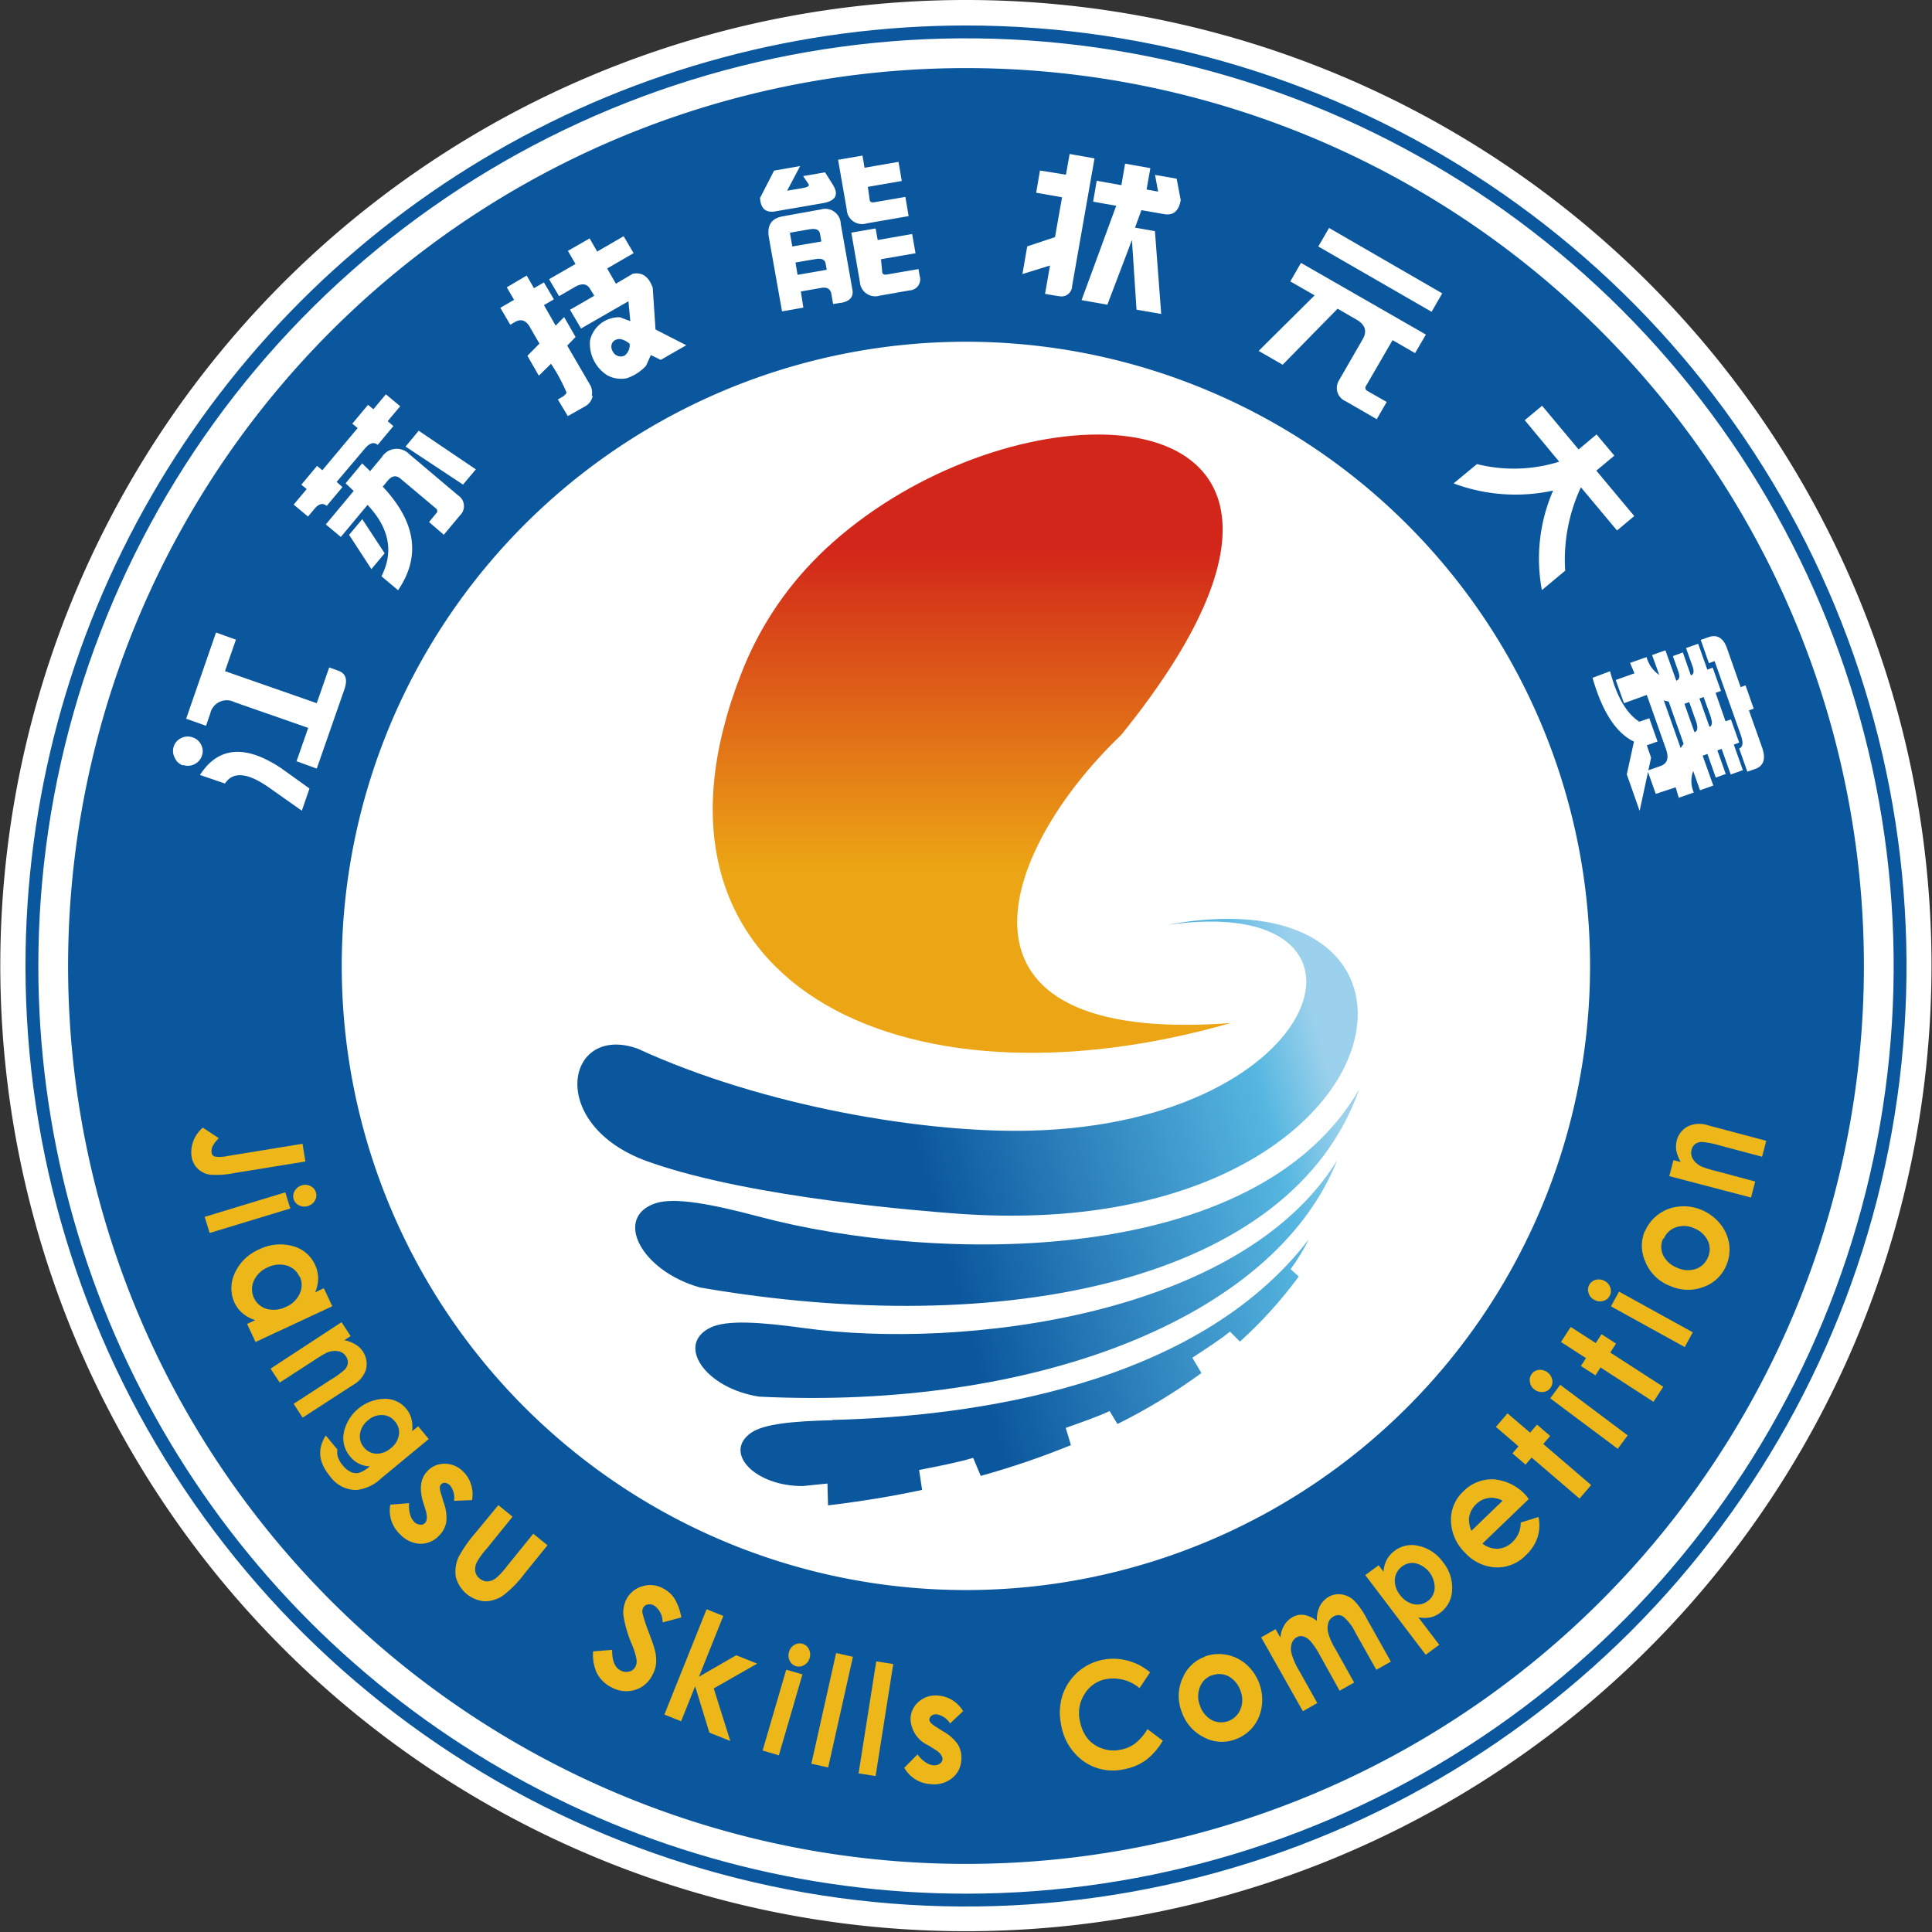 <svg id="图层_1" data-name="图层 1" xmlns="http://www.w3.org/2000/svg" xmlns:xlink="http://www.w3.org/1999/xlink" viewBox="0 0 194.08 194.08"><rect x="0" y="0" width="194.08" height="194.08" fill="#333333" stroke="none"/><defs><style>.cls-1{fill:none;}.cls-2{fill:#fff;}.cls-3{fill:#0b579e;}.cls-4{clip-path:url(#clip-path);}.cls-5{fill:url(#radial-gradient);}.cls-6{clip-path:url(#clip-path-2);}.cls-7{fill:url(#linear-gradient);}.cls-8{clip-path:url(#clip-path-3);}.cls-9{fill:url(#linear-gradient-2);}.cls-10{fill:#edb71a;}</style><clipPath id="clip-path" transform="translate(-200.76 -323.59)"><path class="cls-1" d="M204.61,420.63a93.19,93.19,0,1,1,93.19,93.19,93.2,93.2,0,0,1-93.19-93.19m-1.29,0a94.48,94.48,0,1,0,94.48-94.48,94.49,94.49,0,0,0-94.48,94.48"/></clipPath><radialGradient id="radial-gradient" cx="0.81" cy="843.5" r="0.78" gradientTransform="matrix(171.86, 0, 0, -171.86, -41.33, 145060.62)" gradientUnits="userSpaceOnUse"><stop offset="0" stop-color="#9bd1ec"/><stop offset="0.2" stop-color="#57b7e1"/><stop offset="0.7" stop-color="#0b579e"/><stop offset="1" stop-color="#0b579e"/></radialGradient><clipPath id="clip-path-2" transform="translate(-200.76 -323.59)"><path class="cls-1" d="M284.36,466.26c-3.93.09-6.86.37-8.15,1.26-2.84,2,.4,5.39,5.21,5.35l2.46-.25.06,2.19c3.2-.38,6.36-.89,9.45-1.55l-.3-2c1.84-.37,3.83-.74,5.43-1.22l.76,1.81a81.06,81.06,0,0,0,9.06-3.09l-.52-1.73c1.5-.54,3.12-1.09,4.41-1.69l.78,1.3a57.78,57.78,0,0,0,8.44-5.12l-.91-1.54c1.29-.85,2.7-1.75,3.78-2.62l1,1a43.51,43.51,0,0,0,5.91-6.54l-.82-.73a22.21,22.21,0,0,0,1.83-3c-11.31,14.75-33.88,17.81-47.88,18.14M281.52,457c-4.43-.61-7.77-.83-9.38-.05-3.54,1.7-.53,6.11,4.88,6.94,27.24,1.35,51.68-7.66,58.07-23.75-9.64,15.71-37.81,19.05-53.57,16.86m-4.42-11.17c-4.89-1.3-8.6-2-10.51-1.36-4.21,1.43-1.44,6.8,4.51,8.46,30.38,5.25,59.38-.52,66.19-19.9-10.48,18.14-42.81,17.41-60.19,12.8m41-29.34c23.38-3.33,16.2,19.91-13.83,20.68-10.44.27-26.74-2.39-39.46-8.24-7.21-2.56-9.24,7.65,1,11.33,10.51,3.77,28.77,5.05,30.24,5.18,22.37,1.88,35.68-6.38,39.76-14.64,3.67-7.45-.17-14.91-11.66-14.91a33.53,33.53,0,0,0-6.07.6"/></clipPath><linearGradient id="linear-gradient" x1="1.4" y1="844.49" x2="2.17" y2="844.49" gradientTransform="matrix(90.8, 0, 0, -90.8, 139.93, 77127.03)" gradientUnits="userSpaceOnUse"><stop offset="0" stop-color="#0b579e"/><stop offset="0.4" stop-color="#0b579e"/><stop offset="0.9" stop-color="#57b7e1"/><stop offset="1" stop-color="#9bd1ec"/></linearGradient><clipPath id="clip-path-3" transform="translate(-200.76 -323.59)"><path class="cls-1" d="M283,379.41a33.68,33.68,0,0,0-7.82,11.95c-11.92,30.62,15.72,44.6,49.21,35-30.07,2.25-23.35-17.14-11-28.94,17.09-21.12,10.17-30.18-2.34-30.18-8.73,0-20.18,4.41-28.09,12.2"/></clipPath><linearGradient id="linear-gradient-2" x1="3.08" y1="842.58" x2="3.85" y2="842.58" gradientTransform="matrix(0, -83.1, -83.1, 0, 70113.2, 362.68)" gradientUnits="userSpaceOnUse"><stop offset="0" stop-color="#eca515"/><stop offset="0.01" stop-color="#eca515"/><stop offset="0.31" stop-color="#eca515"/><stop offset="0.81" stop-color="#d2261a"/><stop offset="1" stop-color="#d2261a"/></linearGradient></defs><path class="cls-2" d="M297.79,323.59a97,97,0,1,0,97,97,97,97,0,0,0-97-97" transform="translate(-200.76 -323.59)"/><path class="cls-3" d="M297.8,330.43A90.2,90.2,0,1,0,388,420.63a90.2,90.2,0,0,0-90.19-90.2" transform="translate(-200.76 -323.59)"/><path class="cls-2" d="M297.8,483.32a62.7,62.7,0,1,1,62.69-62.69,62.7,62.7,0,0,1-62.69,62.69" transform="translate(-200.76 -323.59)"/><g class="cls-4"><rect class="cls-5" x="2.56" y="2.56" width="188.96" height="188.96"/></g><g class="cls-6"><rect class="cls-7" x="249.06" y="403.07" width="98.95" height="81.81" transform="translate(-305.5 -231.19) rotate(-15)"/></g><g class="cls-8"><rect class="cls-9" x="62.51" y="43.62" width="67.26" height="68.75"/></g><path class="cls-2" d="M219.14,400.48a1.36,1.36,0,0,1-.82-.76,1.43,1.43,0,0,1,.67-2,1.43,1.43,0,0,1,1.11-.06,1.45,1.45,0,0,1,.87.75,1.39,1.39,0,0,1,.07,1.11,1.44,1.44,0,0,1-.75.84,1.4,1.4,0,0,1-1.15.07m13.44.37,2.79-8c.33-1,.11-1.58-.67-1.85l-.87-.31-1.25,3.59-9.22-3.22,1.1-3.16-2-.72-3,8.66,2,.71.42-1.23a1.7,1.7,0,0,1,2.45-1.14l7.39,2.58-1.17,3.35Zm-.73,2-.38,1.1-.39,1.13-3.12-2.2q-3.35-2.43-4.6-.53l-2.51-.86q2.75-4.28,8.17-.67Z" transform="translate(-200.76 -323.59)"/><path class="cls-2" d="M235.16,372.52l-1.58,1.89c-.38-.33-.8-.22-1.23.3l-.65.77-1.44-1.2,1.31-1.56-.54-.44,1.58-1.89.53.44,3.55-4.24-.54-.44,1.58-1.89.54.44,1.25-1.5,1.44,1.2-1.26,1.5.58.49-1.58,1.89c-.38-.33-.83-.19-1.33.42L234.58,372Zm11.64.85a1.28,1.28,0,0,1,.16,2l-1.62,1.94-1.48-1.28.7-.85a.32.32,0,0,0,0-.51l-3.57-3q-.64-.54-1.26.18l-.52.63q5,5.31,1.54,10.4l-1.67-1.4q1.88-3.69-1.4-7.17L235,377.53l-1.51-1.26,2.8-3.36-.81-.77,1.66-2,.8.78,1.18-1.41a1.75,1.75,0,0,1,2.76-.29Zm-9.65,2.37,2.25,3.43-1.33,1.59-2.24-3.44Zm11.41-5-1.29,1.53-5.77-3.82,1.32-1.59Z" transform="translate(-200.76 -323.59)"/><path class="cls-2" d="M260.29,363.39a1.48,1.48,0,0,1-.72,1l-1.77,1-1-1.67.45-.26c.25-.16.39-.31.42-.44a16.84,16.84,0,0,0-1.56-2.89l-1.22,1.2-1.15-2,1.21-1.22-.89-1.54c-.39-.76-.9-1-1.54-.65l-.5.29-1-1.7,1.38-.8-.73-1.26,2-1.18.73,1.27,1-.58,1,1.7-1,.58,1.18,2.06.85-.86,1.15,2-.84.87,2.33,4a1.57,1.57,0,0,1,.14,1m4.12-12.22c.95-.18,1.61.3,2,1.41l.28,4.19,3.09,1.58-2.56,1.47-1-.48-.48,1.07a4.59,4.59,0,0,1-1.95,1.26,2.94,2.94,0,0,1-1.93-.29,3.77,3.77,0,0,1-1.75-3.51,3,3,0,0,1,3-2.33l1.05.39-.19-2-4.76,2.74-1.11-1.88,2.44-1.41-.42-.68c-.31-.54-.82-.61-1.53-.2l-1.59.92-1-1.7,2.65-1.53-.76-1.32,2.18-1.25.76,1.32,2.66-1.54,1,1.7-2.66,1.54.88,1.53Zm-1.47,8.27a.83.83,0,0,0,.67-.07,1.32,1.32,0,0,0,.48-1.17c-.53-.43-1-.56-1.34-.41a.69.69,0,0,0-.47.5.87.87,0,0,0,.12.69.9.9,0,0,0,.54.46" transform="translate(-200.76 -323.59)"/><path class="cls-2" d="M277.13,343.44l1.39-2.71,2.62-.46-1.31,2.48,1.63-.28c.51-.09.66-.24.48-.45l-.5-.74,2.2-.38.78,1.24c.63,1,.3,1.63-1,1.86l-4.65.8c-1.06.23-1.61-.23-1.66-1.36M285.26,354l-.81.13-.16-.94c-.09-.58-.44-.8-1.08-.67l-2,.35.25,1.62-2.14.38L278,347.45c-.21-1.22.25-1.93,1.4-2.13l3.82-.69a1.56,1.56,0,0,1,2,1.45l1.17,6.62q.19,1.08-1.17,1.32m-3.11-7.4-2,.35.24,1.38,2.92-.5-.13-.76c-.07-.42-.42-.57-1-.47m.53,3-2,.34.21,1.24,2.93-.51-.11-.61c-.07-.42-.42-.57-1-.46m5.42-6c0,.24.19.34.45.29l3.14-.54.33,1.93-4.22.73a1.54,1.54,0,0,1-2-1.39l-.87-5,2.45-.42.21,1.22,3.41-.59.33,1.92-3.41.59Zm1.26,7.26c0,.24.19.34.45.29l3.2-.55.11.67a1.11,1.11,0,0,1-1,1.47l-3,.53a1.55,1.55,0,0,1-2-1.38l-.86-4.95,2.44-.42.21,1.16,3.46-.6.34,1.93-3.47.6Z" transform="translate(-200.76 -323.59)"/><path class="cls-2" d="M307.07,353.34l-1.33-.23.5-2.85-2.77.86.48-2.78,2.79-.93.71-4-2.6-.46.38-2.23,2.61.42.37-2.08,2.5.44-2.25,12.82a1.07,1.07,0,0,1-1.39,1m5.82-9.06-2.32-.41.36-2.1,2.48.44.37-2.16,2.54.45-.38,2.15,1.16.21-.31-1.68,2.17.38.41,2.15c-.19,1.11-.75,1.57-1.67,1.41l-2.28-.4-.64,1.76,2,.35.63,8.32-2.48-.43-.46-7L312,354.2l-2.59-.46Z" transform="translate(-200.76 -323.59)"/><path class="cls-2" d="M342.91,359.06l-2.26-1.3L338,362.33a.34.34,0,0,0,.12.53l1.94,1.11-1,1.73-3.15-1.82a1.44,1.44,0,0,1-.66-2.05l2.4-4.16c.48-.82.25-1.49-.67-2l-1.85-1.07-5.52,5.63-2.41-1.39,5.62-5.58-2.44-1.4,1.07-1.86L344,357.2Zm2.73-6-1.07,1.85-11.38-6.56,1.08-1.86Z" transform="translate(-200.76 -323.59)"/><path class="cls-2" d="M353.93,365.8l1.74-1.45,3.67,4.39,1.8-1.51,1.79,2.13-1.81,1.51,3.81,4.56-1.73,1.45-3.63-4.34a17.26,17.26,0,0,0-1.58,8.38l-2.34,1.95a17.17,17.17,0,0,1,1.13-10,17.78,17.78,0,0,1-10-.72l2.35-1.94a15.25,15.25,0,0,0,8.26-.24Z" transform="translate(-200.76 -323.59)"/><path class="cls-2" d="M364.9,398.09q-2.7-1.3-4.16-6.41l1.76-.66q1,3.83,2.94,5.07l1-.35.83,2.34-1.08.38.43,1.24-1.15,5.35-1.29-3.67Zm-1-3.86-.83-2.33,1.88-.67-.44-1.05,1.66-.58a3.12,3.12,0,0,0,1.27,1.79l-.72-2,1.34-.47,1.09,3.05c.32-.11.39-.42.21-.92l-.55-1.55,1-.37.81,2.31c.29-.1.34-.4.17-.9l-.66-1.85,1.22-.43.92,2.6.54-.2.83,2.34-.54.19,1,2.86.54-.19.83,2.33-.54.2.91,2.57-1.22.43-.91-2.57-.43.15.84,2.37-1,.36-.84-2.37-.48.17,1.07,3-1.33.48-.69-1.94a2.9,2.9,0,0,0,.06,2.16l-1.51.53-.31-1.05-2,.66-.83-2.34,1.31-.46c.68-.24.86-.8.55-1.69l-1.93-5.45Zm5.4,2.41-.91-2.57-.49-.12,1.69,4.79.3-.43Zm1.68.51c.33-.11.37-.51.13-1.18l-.66-1.85-.48.17Zm1.51-.54c.29-.1.31-.48.07-1.16l-.66-1.84-.42.15Zm-.06-6.4-.82-2.34.74-.26c.91-.33,1.54.06,1.91,1.14l1.36,3.87.49-.18.82,2.34-.48.17,1.32,3.72c.41,1.16.16,1.88-.73,2.18l-.75.26-.82-2.33c.38-.14.43-.58.17-1.33L373,390Z" transform="translate(-200.76 -323.59)"/><path class="cls-10" d="M231.15,438.49l.29,1.78-7.15,1.16a8.92,8.92,0,0,1-2.45.16,2.24,2.24,0,0,1-1.22-.6,2.16,2.16,0,0,1-.62-1.24,3.23,3.23,0,0,1,1.14-2.88l1.6,1.06a3,3,0,0,0-.64.85,1.15,1.15,0,0,0-.08.62.46.46,0,0,0,.34.38,3.47,3.47,0,0,0,1.24-.06Z" transform="translate(-200.76 -323.59)"/><path class="cls-10" d="M229.42,443.37l.5,1.62-8.1,2.46-.5-1.62Zm3.07,0a1,1,0,0,1-.1.83,1.19,1.19,0,0,1-.7.54,1.14,1.14,0,0,1-.89-.07,1,1,0,0,1-.54-.61,1,1,0,0,1,.11-.84,1.2,1.2,0,0,1,.72-.56,1.12,1.12,0,0,1,.86.08,1,1,0,0,1,.54.63" transform="translate(-200.76 -323.59)"/><path class="cls-10" d="M233.29,453l.85,1.81-7.71,3.59-.85-1.81.82-.39a3.58,3.58,0,0,1-1.29-.7,3.14,3.14,0,0,1-.77-1,3.51,3.51,0,0,1,0-3,4.63,4.63,0,0,1,2.41-2.38,4.75,4.75,0,0,1,3.39-.36,3.4,3.4,0,0,1,2.26,1.87,3.26,3.26,0,0,1,.32,1.35,3.75,3.75,0,0,1-.3,1.43Zm-2.46-1.18a2,2,0,0,0-1.3-1.11,2.69,2.69,0,0,0-1.89.2,2.66,2.66,0,0,0-1.38,1.34,2.06,2.06,0,0,0,1.3,2.83,2.76,2.76,0,0,0,1.93-.21,2.61,2.61,0,0,0,1.38-1.33,2,2,0,0,0,0-1.72" transform="translate(-200.76 -323.59)"/><path class="cls-10" d="M235.07,456.41l.91,1.4-.63.41a3.6,3.6,0,0,1,1.17.46,2.28,2.28,0,0,1,1,2.5,2.72,2.72,0,0,1-1.27,1.52L231.16,466l-.9-1.39,3.71-2.41a8.78,8.78,0,0,0,1.39-1,1.11,1.11,0,0,0,.34-.66,1,1,0,0,0-.17-.67,1.15,1.15,0,0,0-.78-.54,2.12,2.12,0,0,0-1.14.13,13.51,13.51,0,0,0-1.27.76l-3.48,2.26-.92-1.4Z" transform="translate(-200.76 -323.59)"/><path class="cls-10" d="M242.77,466.87l1.06,1.28-4.76,3.93a4.29,4.29,0,0,1-2.5,1.19,3.22,3.22,0,0,1-2.64-1.36,4.59,4.59,0,0,1-.85-1.44,2.88,2.88,0,0,1-.12-1.36,3.42,3.42,0,0,1,.53-1.31l1.17,1.41a1.5,1.5,0,0,0,.06.78,2.41,2.41,0,0,0,.46.79,2.27,2.27,0,0,0,.85.69,1.28,1.28,0,0,0,.81.07,3,3,0,0,0,1.06-.65,2.56,2.56,0,0,1-1.11-.28,2.7,2.7,0,0,1-.86-.71,2.85,2.85,0,0,1-.63-2.4,4.28,4.28,0,0,1,4.21-3.39,2.74,2.74,0,0,1,2.06,1,2.65,2.65,0,0,1,.52,1,3.37,3.37,0,0,1,.07,1.25Zm-2.34-.49a1.65,1.65,0,0,0-1.26-.64,2,2,0,0,0-1.43.52,2.09,2.09,0,0,0-.81,1.35,1.67,1.67,0,0,0,.39,1.38,1.65,1.65,0,0,0,1.25.63,2.12,2.12,0,0,0,1.46-.56,2.08,2.08,0,0,0,.8-1.31,1.64,1.64,0,0,0-.4-1.37" transform="translate(-200.76 -323.59)"/><path class="cls-10" d="M248.19,474.28l-1.82.08a2,2,0,0,0-.39-1.54.89.89,0,0,0-.5-.27.49.49,0,0,0-.54.45,2.35,2.35,0,0,0,.15.72l.23.78a4.29,4.29,0,0,1,.27,2,2.58,2.58,0,0,1-.74,1.37,2.54,2.54,0,0,1-1.88.8,2.93,2.93,0,0,1-2-.93,3.26,3.26,0,0,1-1-3l1.89-.15a3,3,0,0,0,.08,1.07,1.68,1.68,0,0,0,.41.79.91.91,0,0,0,.6.3.56.56,0,0,0,.49-.15c.24-.24.26-.67.08-1.3l-.23-.73c-.44-1.41-.3-2.49.43-3.22a2.3,2.3,0,0,1,1.74-.72,2.6,2.6,0,0,1,1.84.8,3.07,3.07,0,0,1,.78,1.29,3.26,3.26,0,0,1,.1,1.56" transform="translate(-200.76 -323.59)"/><path class="cls-10" d="M250.82,474.79l1.43,1.16-2.63,3.25a6.65,6.65,0,0,0-1,1.41,1.56,1.56,0,0,0-.11.86,1.11,1.11,0,0,0,.42.68,1.21,1.21,0,0,0,.78.3,1.49,1.49,0,0,0,.84-.3,7.07,7.07,0,0,0,1.1-1.18l2.68-3.31,1.43,1.16-2.32,2.86a11,11,0,0,1-2.2,2.23,3.38,3.38,0,0,1-1.82.54,3.29,3.29,0,0,1-2.87-2.44,3.52,3.52,0,0,1,.3-2.05,13.73,13.73,0,0,1,1.65-2.36Z" transform="translate(-200.76 -323.59)"/><path class="cls-10" d="M269.2,486.07l-1.88.5a2,2,0,0,0-.84-1.69.94.94,0,0,0-.66-.11.64.64,0,0,0-.44.31.9.9,0,0,0-.09.52,16.37,16.37,0,0,0,.61,1.88c.35.93.55,1.5.6,1.72a4.1,4.1,0,0,1,.17,1.45,3,3,0,0,1-.37,1.2,2.88,2.88,0,0,1-1.78,1.51,3.06,3.06,0,0,1-2.39-.3,3.27,3.27,0,0,1-1.4-1.38,4.37,4.37,0,0,1-.39-2.2l1.91-.15c0,1.07.26,1.75.82,2.05a1.19,1.19,0,0,0,.88.13.92.92,0,0,0,.63-.47,1.21,1.21,0,0,0,.12-.77,7.2,7.2,0,0,0-.47-1.5,12.2,12.2,0,0,1-.85-2.94,3,3,0,0,1,.31-1.59,2.6,2.6,0,0,1,1.6-1.3,2.67,2.67,0,0,1,2.13.24,3,3,0,0,1,1.1,1,5.6,5.6,0,0,1,.68,1.88" transform="translate(-200.76 -323.59)"/><polygon class="cls-10" points="70.98 161.66 72.66 162.33 70.21 168.44 73.95 166.28 76.06 167.12 71.7 169.61 73.36 174.89 71.26 174.05 69.83 169.39 68.42 172.91 66.74 172.24 70.98 161.66"/><path class="cls-10" d="M279.74,491.32l1.63.47L279,499.92l-1.63-.48Zm1.64-2.6a1,1,0,0,1,.64.55,1.16,1.16,0,0,1,.07.88,1.13,1.13,0,0,1-.54.7,1,1,0,0,1-.81.12,1,1,0,0,1-.65-.55,1.17,1.17,0,0,1-.06-.9,1.12,1.12,0,0,1,.53-.69,1,1,0,0,1,.82-.11" transform="translate(-200.76 -323.59)"/><rect class="cls-10" x="278.66" y="494.53" width="11.39" height="1.73" transform="translate(-461.93 341.15) rotate(-77.39)"/><rect class="cls-10" x="283.05" y="495.37" width="11.39" height="1.73" transform="translate(-447.16 380.59) rotate(-81.04)"/><path class="cls-10" d="M297.52,495.47l-1.32,1.25a2,2,0,0,0-1.31-.91.75.75,0,0,0-.54.12.52.52,0,0,0-.23.37.5.5,0,0,0,.11.32,2.35,2.35,0,0,0,.57.45l.69.44a4.35,4.35,0,0,1,1.51,1.34,2.62,2.62,0,0,1,.33,1.53,2.47,2.47,0,0,1-.91,1.82,2.87,2.87,0,0,1-2.14.62,3.25,3.25,0,0,1-2.68-1.65l1.33-1.34a2.89,2.89,0,0,0,.76.76,1.64,1.64,0,0,0,.82.33.94.94,0,0,0,.66-.16.59.59,0,0,0,.27-.44c0-.33-.24-.68-.79-1l-.65-.41a3,3,0,0,1-1.77-2.73,2.34,2.34,0,0,1,.85-1.67,2.55,2.55,0,0,1,1.92-.59,3.17,3.17,0,0,1,1.43.46,3.34,3.34,0,0,1,1.09,1.12" transform="translate(-200.76 -323.59)"/><path class="cls-10" d="M316.29,491.59l-1.06,1.58a4.1,4.1,0,0,0-3.32-.91,3.19,3.19,0,0,0-2.19,1.49,3.54,3.54,0,0,0-.48,2.71,4,4,0,0,0,.78,1.78,3.16,3.16,0,0,0,1.47,1,3.34,3.34,0,0,0,1.83.12,3.4,3.4,0,0,0,1.44-.61,5.3,5.3,0,0,0,1.27-1.46l1.54,1.16a6.67,6.67,0,0,1-1.76,2,5.49,5.49,0,0,1-2.14.87,5.07,5.07,0,0,1-4.07-.81,5.64,5.64,0,0,1-2.25-3.7,5.79,5.79,0,0,1,.14-2.91,5.34,5.34,0,0,1,4.07-3.58,5.44,5.44,0,0,1,2.47.09,5.65,5.65,0,0,1,2.26,1.18" transform="translate(-200.76 -323.59)"/><path class="cls-10" d="M321.77,490a4.17,4.17,0,0,1,4.21.81,4.74,4.74,0,0,1,1.28,1.89,4.66,4.66,0,0,1,.25,2.28,4.13,4.13,0,0,1-.85,2.05,4,4,0,0,1-1.79,1.28,3.79,3.79,0,0,1-3.17-.2,4.42,4.42,0,0,1-2.22-2.53,4.34,4.34,0,0,1,.14-3.55,3.78,3.78,0,0,1,2.15-2m.73,1.85a2,2,0,0,0-1.2,1.18,2.5,2.5,0,0,0,0,1.86,2.56,2.56,0,0,0,1.19,1.46,2.08,2.08,0,0,0,2.88-1.08,2.52,2.52,0,0,0,0-1.87A2.6,2.6,0,0,0,324.2,492a2,2,0,0,0-1.7-.1" transform="translate(-200.76 -323.59)"/><path class="cls-10" d="M327.45,488.07l1.45-.82.48.85a3,3,0,0,1,.39-1.25,2.39,2.39,0,0,1,.85-.82,1.79,1.79,0,0,1,1.16-.21,2.88,2.88,0,0,1,1.27.6,3,3,0,0,1,.29-1.47,2.23,2.23,0,0,1,.9-.95,2,2,0,0,1,1.3-.24,2.32,2.32,0,0,1,1.21.58,7.49,7.49,0,0,1,1.29,1.82l2.44,4.35-1.46.82-2.12-3.77a4.73,4.73,0,0,0-1.2-1.57.91.91,0,0,0-1,0,1.08,1.08,0,0,0-.51.65,1.91,1.91,0,0,0,0,1,6.33,6.33,0,0,0,.73,1.62l1.87,3.35-1.46.82-2-3.6a8,8,0,0,0-.92-1.37,1.62,1.62,0,0,0-.72-.48.86.86,0,0,0-.68.09,1.08,1.08,0,0,0-.5.65,1.8,1.8,0,0,0,0,1,7,7,0,0,0,.72,1.64l1.86,3.31-1.45.82Z" transform="translate(-200.76 -323.59)"/><path class="cls-10" d="M339.25,480.83l.49.65a2.93,2.93,0,0,1,.33-1.2,2.73,2.73,0,0,1,.77-.89,2.86,2.86,0,0,1,2.46-.5,4.09,4.09,0,0,1,2.43,1.65,4,4,0,0,1,.9,2.77,2.94,2.94,0,0,1-1.15,2.26,2.78,2.78,0,0,1-1,.49,3.2,3.2,0,0,1-1.24,0l2.1,2.76-1.36,1-6.07-8Zm2.34.13a1.76,1.76,0,0,0-.71,1.29,2.26,2.26,0,0,0,.52,1.56,2.33,2.33,0,0,0,1.37.93,1.77,1.77,0,0,0,1.44-.33,1.68,1.68,0,0,0,.67-1.28,2.53,2.53,0,0,0-1.87-2.49,1.69,1.69,0,0,0-1.42.32" transform="translate(-200.76 -323.59)"/><path class="cls-10" d="M354.33,474.18l-4.65,4.47a2.35,2.35,0,0,0,1.54.52,2.31,2.31,0,0,0,1.49-.69,2.59,2.59,0,0,0,.81-1.94l1.79-.56a4,4,0,0,1-.11,2.08,4.31,4.31,0,0,1-1.17,1.77,4,4,0,0,1-3.09,1.21,4.46,4.46,0,0,1-3-1.46,4.64,4.64,0,0,1-1.42-3.17,3.87,3.87,0,0,1,1.24-3,4,4,0,0,1,3.1-1.21,4.93,4.93,0,0,1,3.23,1.65Zm-2.63.17a2.19,2.19,0,0,0-1.37-.28,2.14,2.14,0,0,0-1.27.61,2.34,2.34,0,0,0-.73,1.39,2.79,2.79,0,0,0,.24,1.3Z" transform="translate(-200.76 -323.59)"/><polygon class="cls-10" points="150.27 143.34 151.44 141.98 153.71 143.92 154.4 143.11 155.72 144.25 155.03 145.06 159.84 149.18 158.67 150.54 153.86 146.42 153.25 147.13 151.93 146 152.54 145.29 150.27 143.34"/><path class="cls-10" d="M354.63,461.61a1,1,0,0,1,.73-.41,1.25,1.25,0,0,1,1.33,1,1,1,0,0,1-.18.81,1,1,0,0,1-.74.41,1.21,1.21,0,0,1-.87-.25,1.1,1.1,0,0,1-.45-.74,1,1,0,0,1,.18-.81m1.86,2.44,1-1.36,6.78,5.08-1,1.35Z" transform="translate(-200.76 -323.59)"/><polygon class="cls-10" points="156.81 134.81 157.79 133.3 160.3 134.92 160.88 134.03 162.34 134.97 161.76 135.87 167.08 139.31 166.1 140.82 160.78 137.37 160.27 138.16 158.81 137.22 159.32 136.43 156.81 134.81"/><path class="cls-10" d="M360.41,452.66a1.05,1.05,0,0,1,.67-.51,1.24,1.24,0,0,1,.88.12,1.19,1.19,0,0,1,.57.68,1,1,0,0,1-.07.82,1,1,0,0,1-.67.51,1.15,1.15,0,0,1-.9-.13,1.08,1.08,0,0,1-.55-.67,1,1,0,0,1,.07-.82m2.18,2.16.81-1.48,7.41,4.09-.81,1.48Z" transform="translate(-200.76 -323.59)"/><path class="cls-10" d="M366,447.29a4.14,4.14,0,0,1,3.47-2.5,4.63,4.63,0,0,1,2.26.36,4.78,4.78,0,0,1,1.83,1.38,4.22,4.22,0,0,1,.9,2,4.05,4.05,0,0,1-.29,2.19,3.88,3.88,0,0,1-2.33,2.17,4.41,4.41,0,0,1-3.36-.14,4.36,4.36,0,0,1-2.49-2.54,3.82,3.82,0,0,1,0-2.95m1.84.74a2,2,0,0,0,0,1.68,2.58,2.58,0,0,0,1.38,1.25,2.55,2.55,0,0,0,1.88.14,2,2,0,0,0,1.23-1.15,2,2,0,0,0,0-1.69A2.55,2.55,0,0,0,371,447a2.48,2.48,0,0,0-1.86-.13,2,2,0,0,0-1.24,1.16" transform="translate(-200.76 -323.59)"/><path class="cls-10" d="M368.45,441.74l.42-1.61.73.19a3.88,3.88,0,0,1-.45-1.17,2.61,2.61,0,0,1,.05-1,2.23,2.23,0,0,1,1.16-1.43,2.73,2.73,0,0,1,2-.08l5.83,1.55-.42,1.6-4.28-1.14a8.72,8.72,0,0,0-1.7-.34,1.17,1.17,0,0,0-.72.19,1,1,0,0,0-.38.58,1.2,1.2,0,0,0,.13.94,2,2,0,0,0,.86.75,10,10,0,0,0,1.4.44l4,1.07-.42,1.61Z" transform="translate(-200.76 -323.59)"/></svg>